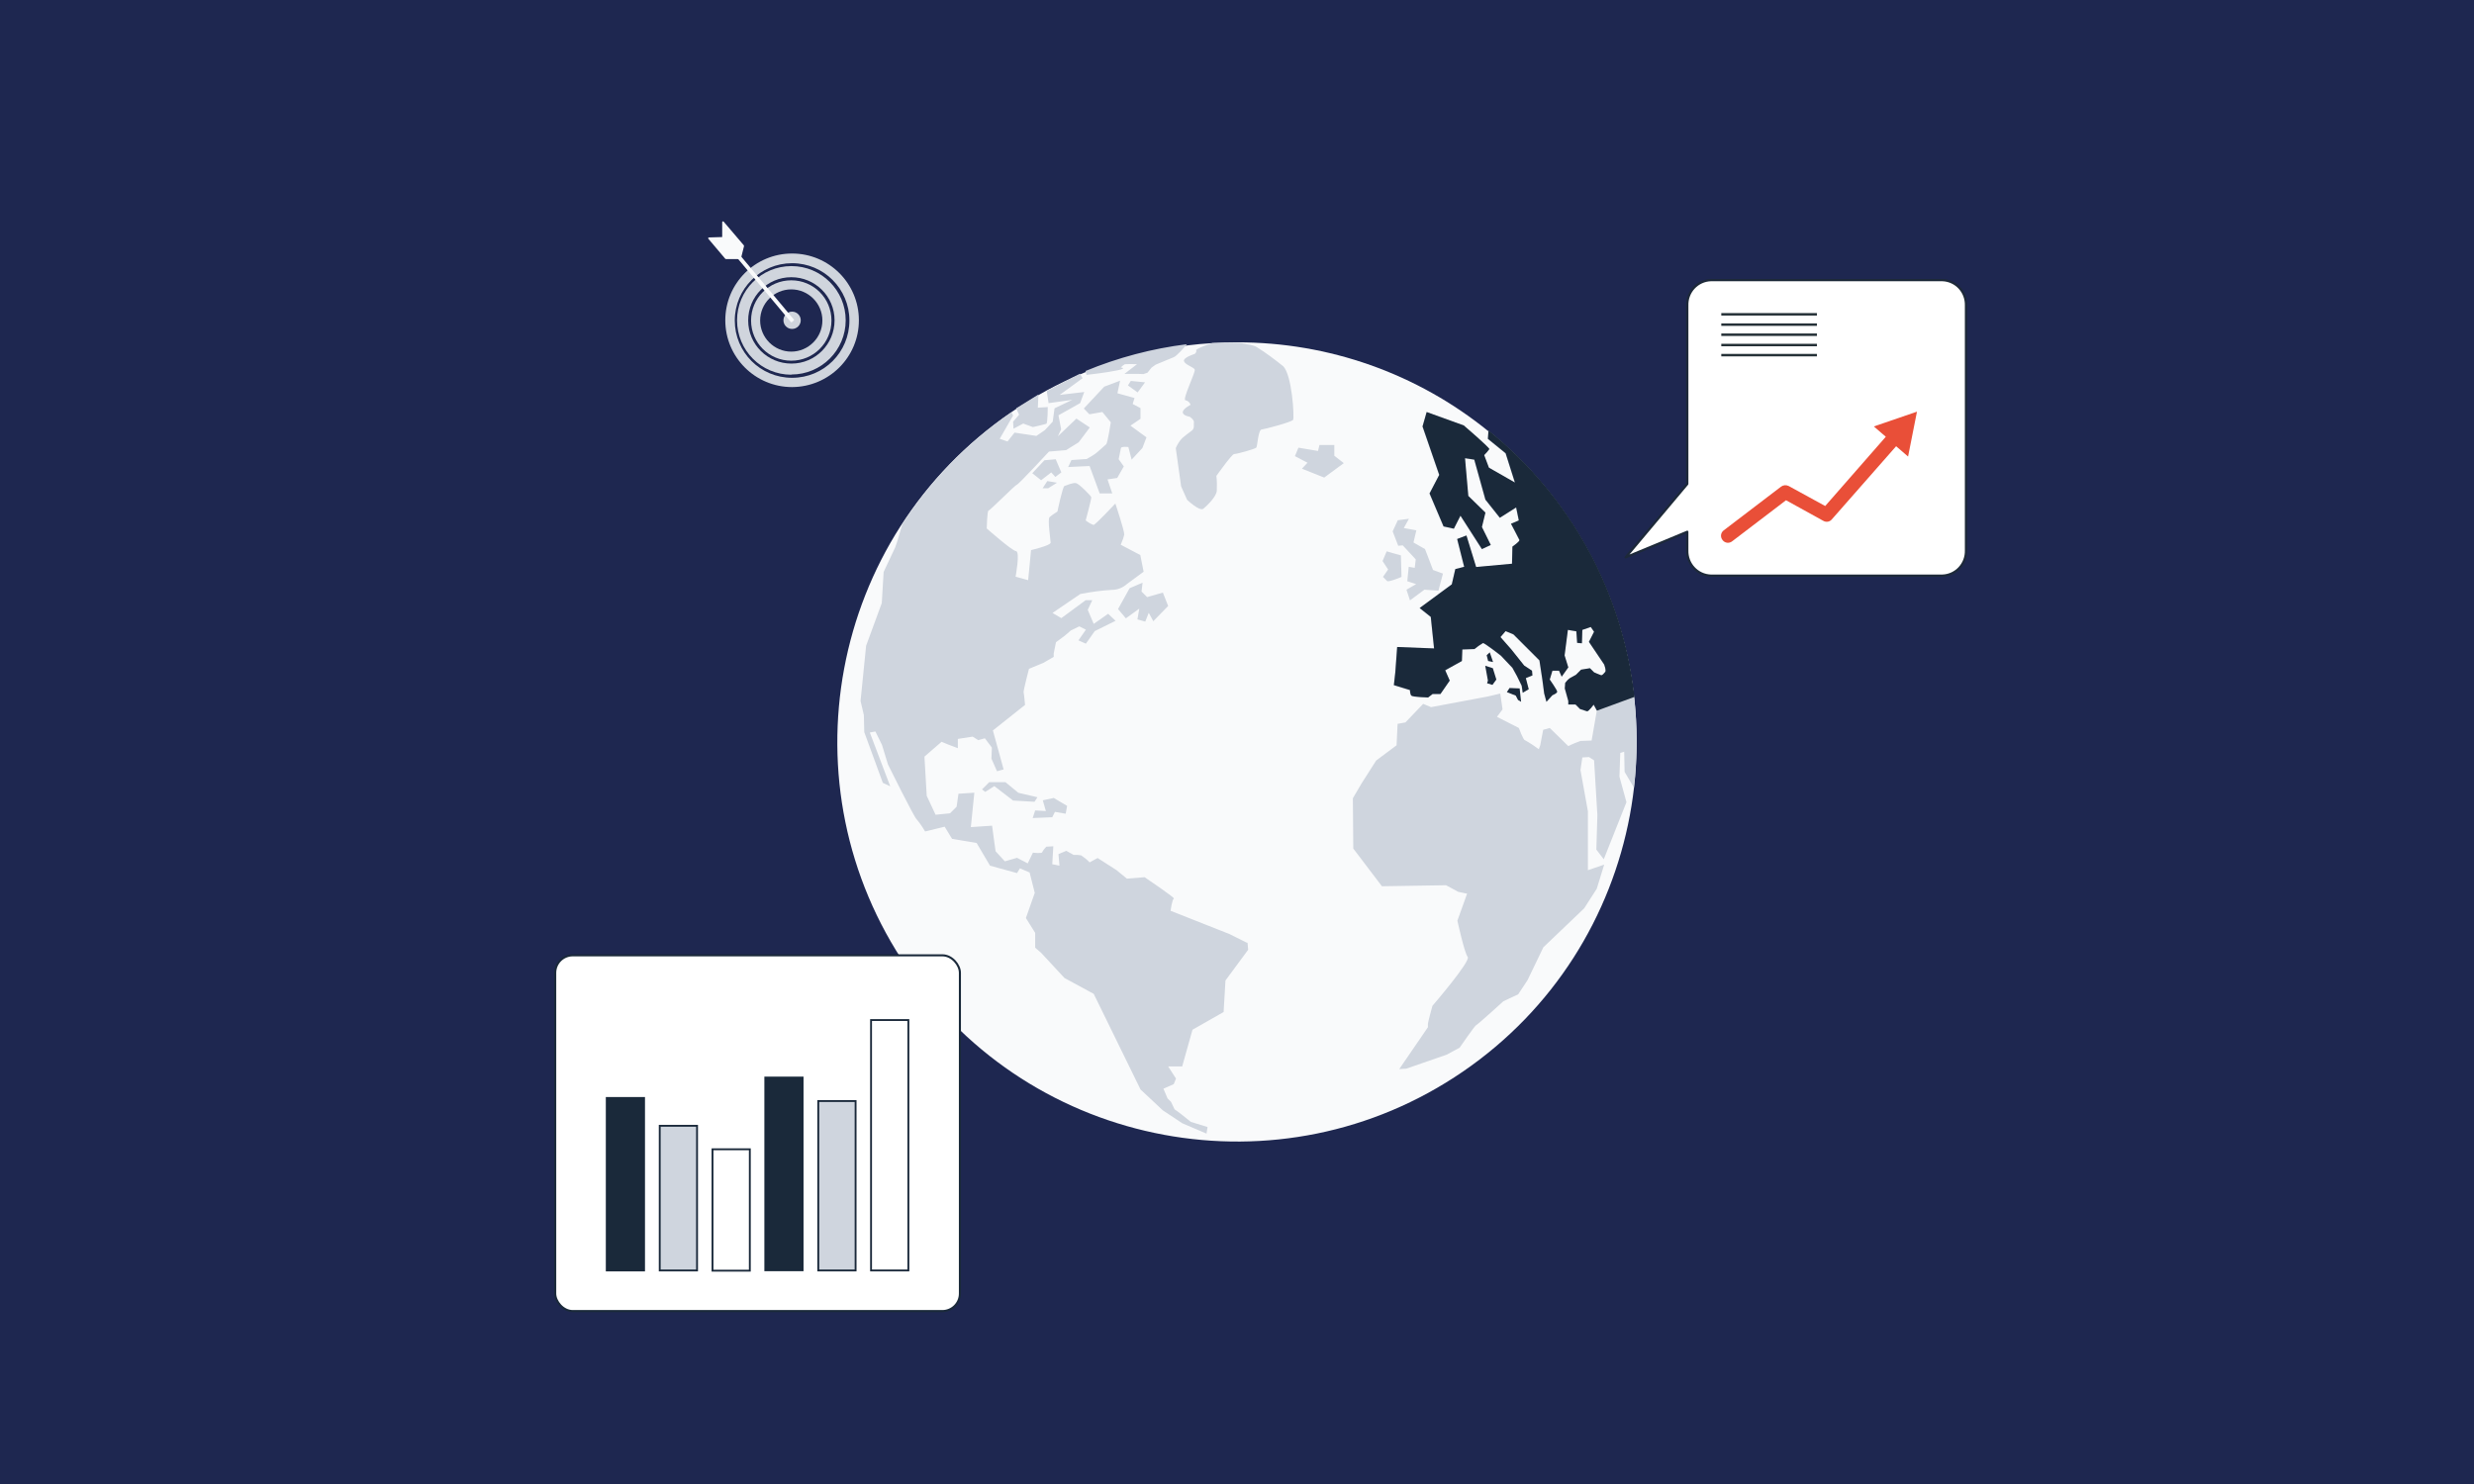 <?xml version="1.0" encoding="UTF-8"?>
<svg id="Layer_1" data-name="Layer 1" xmlns="http://www.w3.org/2000/svg" viewBox="0 0 1200 720">
  <rect width="1200" height="720" fill="#1e2750"/>
  <g>
    <path d="M721.9,209.2c-34.5-28-77.5-43.2-121.9-43.1-8.1,0-16.2.5-24.2,1.5-17,2.1-33.6,6.5-49.4,13l-2.9,1.2-3.2,1.4c-5.7,2.6-11.3,5.4-16.6,8.5l-10.8,6.7-2.5,1.7c-88.3,60.5-110.8,181.2-50.3,269.5,60.5,88.3,181.2,110.8,269.5,50.3,88.3-60.5,110.8-181.2,50.3-269.5-10.6-15.5-23.4-29.3-38-41.2Z" fill="#f9fafb"/>
    <path d="M493.9,384.6l-6.2-5.1h-7.9c0,.1-3.5,3.5-3.5,3.5l1.6,1.2,4.4-2.8,9.1,7,10.4.6,1.4-2.2-9.4-2.2ZM511.3,387.1l-5.5,1.2,1.5,5.2-5.2-.3-1.2,3.7,9.5-.4,1.3-2.6,5.2.9.7-3.8-6.4-3.8ZM679.6,269.5l-7-2-2,4.7,2.7,4.1-2.5,3.6,2,2c.7.7,7-2,7-2l-.3-10.3ZM695,276.3l-3.8-9.9-5.6-3.2,1.4-5.9-6.1-1.1,2.5-4.5-5.4.7-2.5,5.4,2.7,7,2.2-.2,6.3,6.8-.5,4.1-2.9-.5-.7,7,4.3,1.4-4.7,2.7,1.7,5.2,7-5.2,6.8.5,2.2-8.3-4.9-1.8ZM787.8,364.6l.2,9.9,4.5,7.6c.9-7.5,1.3-15,1.3-22.5,0-58.5-26.4-114-71.9-150.7l-.3,4.1,8.6,7,4.5,14.2-12.6-7.2-2.3-6.1c.9-.9,1.8-1.9,2.5-2.9.2-.7-12.4-11.5-12.4-11.5l-18-6.5-2,7,8.1,23.5-4.7,9,6.8,16,5,1.1,3.2-6.3,10.4,16.2,4.3-2-4.3-8.7,1.7-7-8.3-8.1-1.6-18.3,4.5.7,5.4,19.4,7,8.8,7.9-5,1.3,6.3-3.8,1.6s3.8,7.2,4.1,7.9c.2.7-3.4,3.2-3.4,3.2l-.2,8.3-17.4,1.6-4.7-15.3-4.5,1.7,3.4,13.5-4.3,1.1-1.7,7.4-15.6,11.5,5.4,4.3,1.6,15.3-17.9-.7-.9,12.2-.7,6.3,7.8,2.4s0,2,.7,2.7c.7.7,8.1.9,8.1.9l2.2-1.7h3.8l4.5-6.5-2.2-5,8.1-4.5.2-5.6,5.9-.2c1.3-1.1,2.6-2,4.1-2.9.7-.2,8.7,6.1,8.7,6.1l5.6,5.9,2.2,4,2.3,4.7.5,3.4,2.9-1.7-1.4-5.4,3.2-1.3-.2-2.3-3.8-2.5-6.3-7.9-5.2-5.9,2.5-2.9,3.8,1.6,12.6,12.6,1.4,9.2.9,6.8,1.1,4.1,2.9-3.2s2.3-.9,2.3-1.7-3.6-5.9-3.6-5.9l1.3-4.3h3.2l1.3,2.9,3.2-4.5-1.8-5.8,1.6-12.4,4.1.7.4,5.6,2.3.2.2-6.5,4.1-1.4,1.6,2.3-2.5,4.9,7.4,11s1.1,2.9.5,3.6c-.7.7-1.3,1.7-2,1.6s-3.4-1.4-3.4-1.4l-2-2-4.3.7-2.5,2.5s-2,1.1-2.9,1.6c-.9.6-1.6,1.4-2.3,2.3l-.2,2.7,1.7,6.1v1.7h3.5l2.2,2.2,3.4,1.1c.7.2,3.2-3.2,3.2-3.2l1.6,2.9-2.5,14.4s-4.7.2-5.4.2c-2,.7-4,1.5-5.9,2.5l-9-8.8-3.2.9-1.4,7.4-.7,2c-2.2-1.6-4.4-3.1-6.8-4.4-.7,0-2.9-5.9-2.9-5.9l-10.6-5.4,2.7-3.6-1.1-7.7-5.9,1.4-27.7,5.2-3.8-1.6-8.6,9-3.8.7-.5,10.4-9.9,7.4-7.2,11.3-4.1,7,.2,24.4,13.9,18.3,31.1-.5,5.9,3.2,4.3.9-4.7,13.1s3.4,15.6,5,17.6c1.6,2-17.1,23.7-17.1,23.7,0,0-2.2,8-2.2,8.7v1.7l-13.9,20.3,3.4-.2,19.6-6.8,6.3-3.4s7.4-10.8,8.1-11,13.1-11.5,13.1-11.5l7.2-3.4,4.5-6.8,7.7-16,19.8-18.9,6.1-9.5,3.6-11.7-7.9,2.7v-28.6l-3.6-20,.9-6.1,3.2-.2,2.5,1.6,1.6,26.6-.5,16.7,3.6,4.7,11-27.7-3.4-12.4.4-11.5,2.3-.7ZM647.2,221.1v-5.2h-7.2l-.7,2.9-9.5-1.6-1.7,4.1,6.1,3.2-2.7,2.9,10.8,4.3,9.5-7-4.6-3.6ZM564.1,287.5l-7.7,2.2-2.7-2.7.5-4.3-6.3,2.7-5.6,10.1,3.8,4.5,6.5-4.7-.9,5.2,3.8,1.1,1.7-4.3,2.2,4.1,7.2-7.4-2.6-6.6ZM508,233.4l-2.3,3.5h2.7l4.3-2.7-4.7-.8ZM512.2,222.8l-5.6.5-5.9,6.3,4.3,3.4,4.9-3.8,2,2.2,2.9-2.2-2.7-6.3ZM548.5,184.8l-1.4,2.2,4.7,3.4,3.6-4.9-7-.7ZM548.5,206.4l4.7-3.2v-5.2l-3.8-2,.9-2.9-8.3-2.3,1.3-6.1-7.7,2.9-9.9,10.6,2.7,2.8,6.3-1.1,4.1,5s-1.6,10.1-2.2,10.6-4.5,4.1-5.4,4.7c-.9.7-4.1,2.5-4.1,2.5l-7.4.5-1.6,3.4,10.4-.5,4.9,13.3h6.1l-2.3-6.8,4.7-.7,3.2-5.6-2.5-3.5s.9-4.5,1.1-5.4,3.6-.5,3.6-.5l1.6,6.1,5.2-5.6,2-5.2-7.8-5.7ZM503.4,197.7l.3-6.3-10.8,6.7,1.4,3.1-2.9,3.4.2,3.4,4.7-2.5,4.7,1.7s5.9-1.3,6.5-1.6c.7-.2.7-8.1.7-8.1l-4.9.3ZM604.6,457.3l-8.2-4.1-28.6-11.3s.7-5.6,1.6-5.9c.9-.2-14.2-10.4-14.2-10.4l-8.6.7-5-4.1-9.2-5.9-3.9,2.1c-1.2-1.3-2.6-2.4-4.1-3.4-1.2-.2-2.4-.3-3.6-.2l-3.6-2-3.8,1.6.5,5.6-3.5-.7.5-8.7-3.4.2c-.8.8-1.5,1.7-2,2.7-.2.7-4.5.2-4.5.2l-2.5,5.2-5.2-2.7-5.9,1.7-4.5-4.9-1.7-12.4-10.3.7,1.7-16.7-7.7.5-.9,6.3-3.2,3.2-7,.7-4.3-9.2-1.1-19,8.3-7.2,3.4,1.4,4.5,1.7v-4.5l7.2-1.1,2.7,1.7,3.2-.9,3.4,4.5-.2,5.4,2.7,6.1,3.2-.9-5.2-18.9,15.6-12.4s-.5-5.4-.7-6.1,2.6-11.4,2.6-11.4l7-2.9,5-2.9v-1.7l1.1-5.4,4.3-3.2,2.9-2.5,4.1-2,3.2,1.6-3.6,5.2,3.6,1.6,4.3-6.1,10.1-5-3.6-3.4-7,4.9-2.9-6.8,2.2-4.7h-3.2l-11.8,8.7-4.3-2.5,13.5-9.2c5.1-1,10.2-1.7,15.3-2,2.8,0,5.4-1.1,7.4-2.9l8-5.9-1.6-8.1-9.5-5c.7-1.6,1.3-3.2,1.7-4.9.2-1.6-4.3-15.1-4.3-15.1,0,0-9.7,10.4-10.6,10.4-1.4-.5-2.7-1.3-3.8-2.2,0,0,2.9-10.6,2.7-11.3-.2-.7-5.9-6.5-7.4-6.8s-4.7,1.1-5.6,1.4-3.4,12.4-3.4,12.4c0,0-2.7,1.7-3.8,2.7-1.1,1,.5,11,.5,12.4s-9.5,3.6-9.5,3.6l-1.4,14.6-6.1-1.7s2.3-12.2.2-12.4c-2-.2-14.2-11-14.2-11,0,0,.2-8.7.9-8.7s12.9-12.4,13.8-12.6,15.5-16,15.5-16l8.3-.7,6.1-3.8,5.4-7.2-6.5-4.3-9,8.6,1.6-3.4-1.3-6.8,10.5-5.9,2-5.4-11.9,1.4,11.1-8.1-1.2-2v-.2c-.1,0-3.2,1.6-3.2,1.6l-13,6.8.9,5.9,11.5-1.6-8.6,4.1-.9,6.5-3.8,4.1-4.1,2.8-10.6-1.6-3.4,4.3-3.8-1.3,6.5-11.3-.8-1.6c-21,14.4-39,32.9-52.9,54.2l-2.4,8.2-1.1,3.2-5.6,11.9-.9,15.1-7.6,20.7-2.7,26.8,1.6,6.8.2,8.3,9,24.6,3.6,1.7-9.9-26.1,2.7-.5,3.2,6.5,2.9,9.5s12.6,25.5,13.9,26.6c1.5,1.8,2.9,3.8,4.1,5.9l9.5-2.3,3.6,5.9,11.9,2,6.5,11,13.1,3.6,1.4-2.3,4.7,2,2.5,9.9-4.3,12.2,4.5,7.2v7.2l2.9,2.5,11.3,12.2,14.2,7.7,22.7,46.4,10.8,10.1,9.5,6.3,11.7,5,.5-3.2-8.1-2.5-4.5-3.6c-1.1-.9-3.4-2.5-3.4-2.5l-1.7-3.6-1.7-1.7-2-4.7,5-2.2,1.1-2.7-3.8-5.9h6.8l5-17.8,15.1-8.6.9-15.3,11-14.9-.3-3.4ZM526.6,180.2l.4,1.7s9.7-1.1,14.9-2.2c5.2-1.1,1.7-1.4,1.7-1.4.6-.6,1.3-1.2,2-1.6,1.9-.1,3.9-.1,5.9,0l-6.1,4.7h4.5c1.6,0,3.2,0,4.7.1l2-.7,2-2.5,2-1.4s7-2.9,8.7-3.6c1.4-.5,5-4.6,6.4-6.3-16.9,2.1-33.5,6.5-49.2,13ZM627.2,203.7c-.7,1.1-13.7,4.5-15.3,4.7s-2,7.9-2.5,8.7-9.7,3.2-10.8,3.2-8.6,10.6-8.6,10.6c.3,2.4.3,4.8.2,7.2-.2,2.9-4.7,7.2-6.5,8.7-1.8,1.5-7.9-4.3-7.9-4.3l-2.9-6.5-2.6-18.6c.8-1.8,1.8-3.5,3.2-4.9,1.6-1.4,2.9-2.3,4.5-3.5,1.6-1.2.9-2.9,1.1-4.1s-2-2.7-2-2.7c0,0-3.4-.5-3.4-2.2s3.8-3.6,3.8-3.6c-.4-1.1-1.3-2-2.5-2.2-1.7-.2,5-13.7,4.5-14.9s-4.5-2.2-5.2-4,5.2-3.6,5.2-3.6c0,0,1.1-.9.7-1.7-.5-.8,7.9-3.6,7.9-3.6,0,0,12.2-.4,14.6.2s5.4.7,7.2,2c4.3,2.7,8.4,5.8,12.4,9,4.4,4,5.6,25,4.9,26.2Z" fill="#cfd5de"/>
    <g>
      <path d="M792.8,338c-5.6-50.4-30.8-97-70.8-129.2l-.3,4.1,8.6,7,4.5,14.2-12.6-7.2-2.3-6.1c.9-.9,1.8-1.9,2.5-2.9.2-.7-12.4-11.5-12.4-11.5l-18-6.5-2,7,8.1,23.5-4.7,9,6.8,16,5,1.1,3.2-6.3,10.4,16.2,4.3-2-4.3-8.7,1.7-7-8.3-8.1-1.6-18.3,4.5.7,5.4,19.4,7,8.8,7.9-5,1.3,6.3-3.8,1.6s3.8,7.2,4.1,7.9c.2.7-3.4,3.2-3.4,3.2l-.2,8.3-17.4,1.6-4.7-15.3-4.5,1.7,3.4,13.5-4.3,1.1-1.7,7.4-15.6,11.5,5.4,4.3,1.6,15.3-17.9-.7-.9,12.2-.7,6.3,7.8,2.4s0,2,.7,2.7c.7.7,8.1.9,8.1.9l2.2-1.7h3.8l4.5-6.5-2.2-5,8.1-4.5.2-5.6,5.9-.2c1.3-1.1,2.6-2,4.1-2.9.7-.2,8.7,6.1,8.7,6.1l5.6,5.9,2.2,4,2.3,4.7.5,3.4,2.9-1.7-1.4-5.4,3.2-1.3-.2-2.3-3.8-2.5-6.3-7.9-5.2-5.9,2.5-2.9,3.8,1.6,12.6,12.6,1.4,9.2.9,6.8,1.1,4.1,2.9-3.2s2.3-.9,2.3-1.7-3.6-5.9-3.6-5.9l1.3-4.3h3.2l1.3,2.9,3.2-4.5-1.8-5.8,1.6-12.4,4.1.7.4,5.6,2.3.2.2-6.5,4.1-1.4,1.6,2.3-2.5,4.9,7.4,11s1.1,2.9.5,3.6c-.7.7-1.3,1.7-2,1.6-.7-.2-3.4-1.4-3.4-1.4l-2-2-4.3.7-2.5,2.5s-2,1.1-2.9,1.6c-.9.6-1.6,1.4-2.3,2.3l-.2,2.7,1.7,6.1v1.7h3.5l2.2,2.2,3.4,1.1c.7.2,3.2-3.2,3.2-3.2l1.6,2.9,18.8-6.9Z" fill="#1a293a"/>
      <polygon points="722.6 316.5 724.2 321.2 721.8 320.7 721.1 317.9 722.6 316.5" fill="#1a293a"/>
      <polygon points="724.1 324.2 725.8 329.7 723.9 332.3 721.3 331.5 721.7 330.2 720.4 323 724.1 324.2" fill="#1a293a"/>
      <polygon points="737.1 334 737.8 340.5 736.3 339.6 735.2 337.5 730.9 335.8 732.2 333.8 737.1 334" fill="#1a293a"/>
    </g>
  </g>
  <g id="freepik--chart-3--inject-46">
    <rect x="269.3" y="463.5" width="196.3" height="172.6" rx="8.5" ry="8.5" fill="#fff" stroke="#1a293a" stroke-miterlimit="10"/>
    <rect x="294.3" y="532.7" width="18.1" height="83.7" fill="#1a293a" stroke="#1a293a" stroke-miterlimit="10" stroke-width=".9"/>
    <rect x="320" y="546.2" width="18.1" height="70.2" fill="#cfd5de" stroke="#1a293a" stroke-miterlimit="10" stroke-width=".9"/>
    <rect x="345.6" y="557.6" width="18.1" height="58.9" fill="#fff" stroke="#1a293a" stroke-miterlimit="10" stroke-width=".9"/>
    <rect x="371.2" y="522.8" width="18.1" height="93.5" fill="#1a293a" stroke="#1a293a" stroke-miterlimit="10" stroke-width=".9"/>
    <rect x="396.9" y="534.2" width="18.1" height="82.2" fill="#cfd5de" stroke="#1a293a" stroke-miterlimit="10" stroke-width=".9"/>
    <rect x="422.5" y="494.9" width="18.1" height="121.5" fill="#fff" stroke="#1a293a" stroke-miterlimit="10" stroke-width=".9"/>
  </g>
  <g>
    <path d="M942.1,279.3h0c6.6-.2,11.7-5.7,11.5-12.3v-118.8c.2-6.6-4.9-12.1-11.5-12.3h-112.2c-6.6.2-11.7,5.7-11.5,12.3v86.6s-29.9,35.6-29.9,35.6l29.9-12.4v9h0c-.2,6.6,4.9,12.1,11.5,12.3h112.2,0Z" fill="#fff" stroke="#1d2939" stroke-linecap="round" stroke-linejoin="round" stroke-width="1.1"/>
    <path d="M929.9,199.7l-21,7.2,5.8,5-29.4,33.6-17.7-9.7c-1.2-.6-2.6-.5-3.7.3l-27.8,21.2c-1.5,1.1-1.8,3.2-.6,4.7,1.1,1.5,3.2,1.8,4.7.6l26.1-19.9,18.1,10c1.4.8,3.1.5,4.1-.7l31.2-35.5,5.8,5,4.3-21.7h0Z" fill="#e94f38"/>
    <g>
      <line x1="834.9" y1="152.5" x2="881.3" y2="152.5" fill="none" stroke="#263238" stroke-miterlimit="10" stroke-width="1.2"/>
      <line x1="834.9" y1="157.5" x2="881.3" y2="157.5" fill="none" stroke="#263238" stroke-miterlimit="10" stroke-width="1.2"/>
      <line x1="834.9" y1="162.4" x2="881.3" y2="162.4" fill="none" stroke="#263238" stroke-miterlimit="10" stroke-width="1.2"/>
      <line x1="834.9" y1="167.4" x2="881.3" y2="167.4" fill="none" stroke="#263238" stroke-miterlimit="10" stroke-width="1.2"/>
      <line x1="834.9" y1="172.3" x2="881.3" y2="172.3" fill="none" stroke="#263238" stroke-miterlimit="10" stroke-width="1.2"/>
    </g>
  </g>
  <g>
    <path d="M384.2,187.8c-17.9,0-32.4-14.5-32.4-32.4s14.5-32.4,32.4-32.4,32.4,14.5,32.4,32.4h0c0,17.9-14.5,32.3-32.4,32.4ZM384.2,127.7c-15.3,0-27.8,12.4-27.8,27.8s12.4,27.8,27.8,27.8,27.8-12.4,27.8-27.8h0c0-15.3-12.4-27.8-27.8-27.8h0Z" fill="#d0d5dd"/>
    <path d="M383.8,181.8c-14.5,0-26.3-11.8-26.3-26.4,0-14.5,11.8-26.3,26.4-26.3,14.5,0,26.3,11.8,26.3,26.3,0,14.5-11.8,26.3-26.3,26.3h0ZM383.8,134.5c-11.6,0-20.9,9.4-20.9,21,0,11.6,9.4,20.9,21,20.9,11.6,0,20.9-9.4,20.9-21,0-11.6-9.4-20.9-21-20.9h0Z" fill="#d0d5dd"/>
    <circle cx="384.2" cy="155.4" r="4.2" fill="#d0d5dd"/>
    <polygon points="350.7 107.8 350.7 115.4 359 125.3 359 125.3 360.5 119.3 350.7 107.8" fill="#f9fafb" stroke="#f9fafb" stroke-linecap="round" stroke-linejoin="round" stroke-width=".8"/>
    <polygon points="343.9 115.6 352.1 125.3 359 125.3 350.7 115.4 343.9 115.6" fill="#f9fafb" stroke="#f9fafb" stroke-linecap="round" stroke-linejoin="round" stroke-width=".8"/>
    <path d="M364.3,155.5c0,10.8,8.7,19.5,19.5,19.5,10.8,0,19.5-8.7,19.5-19.5,0-10.8-8.7-19.5-19.5-19.5h0c-10.8,0-19.5,8.7-19.5,19.5h0ZM368.7,155.5c0-8.3,6.8-15.1,15.1-15.1s15.1,6.8,15.1,15.1-6.8,15.1-15.1,15.1c-8.3,0-15.1-6.8-15.1-15.1Z" fill="#d0d5dd"/>
    <rect x="366.9" y="109.4" width="1.1" height="52.1" transform="translate(-1.2 267.4) rotate(-39.9)" fill="#f9fafb" stroke="#f9fafb" stroke-linecap="round" stroke-linejoin="round" stroke-width=".8"/>
  </g>
</svg>